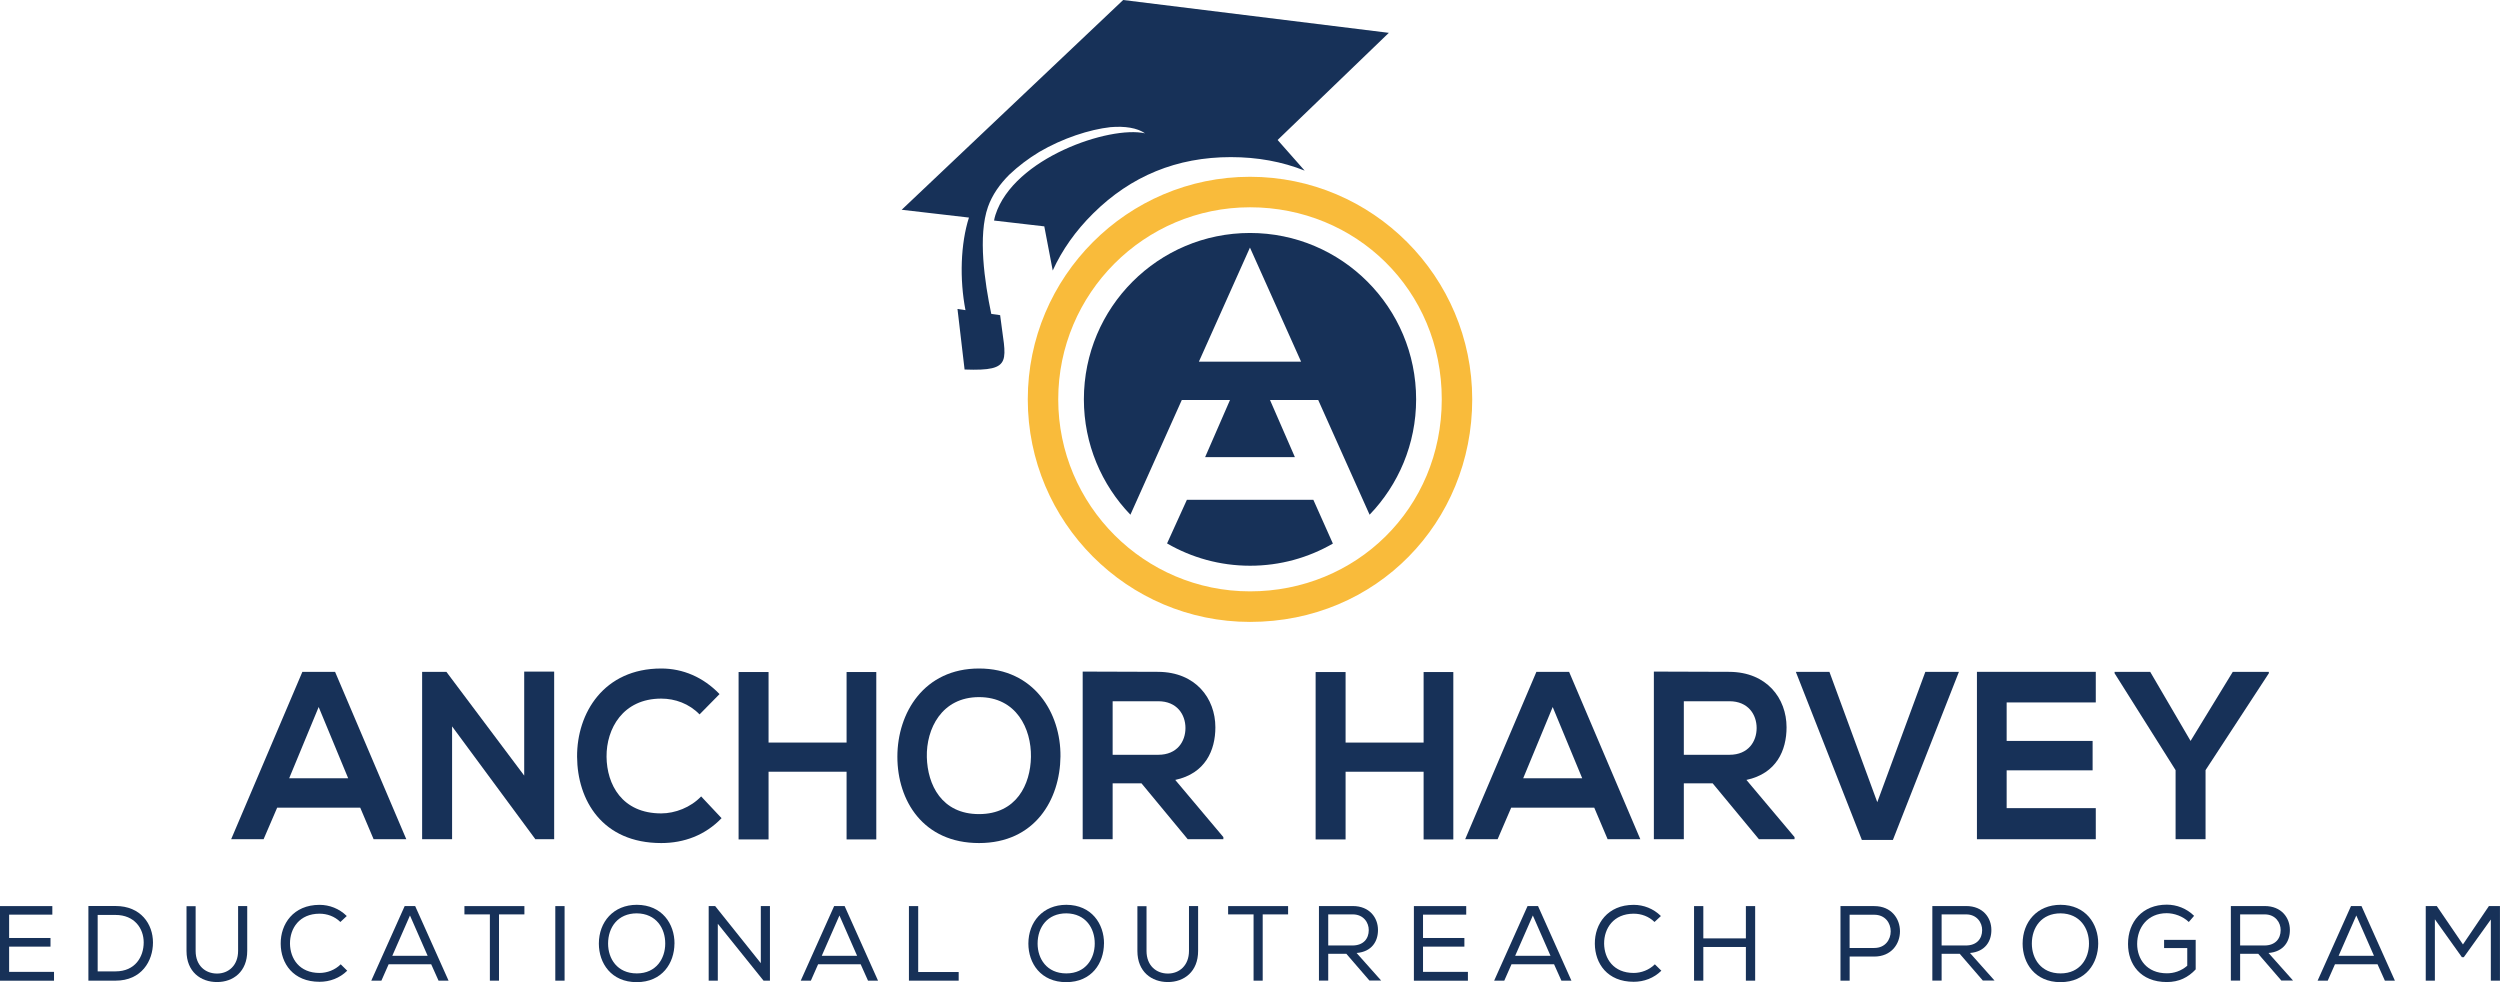 <svg width="710" height="279" viewBox="0 0 710 279" fill="none" xmlns="http://www.w3.org/2000/svg">
<path d="M0 257.332H14.862V259.758H2.592V266.389H14.341V268.844H2.592V276.01H15.341V278.521H0V257.346V257.332Z" fill="#173158"/>
<path d="M25.104 257.305H32.809C39.994 257.305 43.445 262.44 43.445 267.674C43.445 272.907 40.219 278.508 32.809 278.508H25.104V257.305ZM40.811 267.645C40.811 263.709 38.219 259.844 32.809 259.844H27.738V275.87H32.809C38.43 275.87 40.811 271.694 40.811 267.645Z" fill="#173158"/>
<path d="M70.212 257.36V270.071C70.212 275.939 66.253 278.902 61.632 278.902C57.012 278.902 52.969 275.996 52.969 270.071V257.36H55.561V270.071C55.561 274.275 58.364 276.49 61.632 276.49C64.901 276.49 67.62 274.19 67.62 270.043V257.332H70.183L70.212 257.36Z" fill="#173158"/>
<path d="M90.75 278.829C83.284 278.829 79.748 273.651 79.719 268.023C79.663 262.422 83.312 256.977 90.75 256.977C93.553 256.977 96.342 258.035 98.484 260.151L96.666 261.844C95.032 260.235 92.891 259.488 90.75 259.488C85.073 259.488 82.326 263.607 82.354 267.994C82.41 272.283 85.044 276.318 90.75 276.318C92.891 276.318 95.159 275.471 96.765 273.863L98.611 275.683C96.469 277.799 93.652 278.829 90.764 278.829H90.75Z" fill="#173158"/>
<path d="M117.911 257.332L127.391 278.507H124.546L122.461 273.852H110.374L108.317 278.507H105.443L114.924 257.332H117.882H117.911ZM116.431 259.998L111.416 271.439H121.447L116.431 259.998Z" fill="#173158"/>
<path d="M131.898 259.688V257.332H148.93V259.688H141.717V278.507H139.125V259.688H131.913H131.898Z" fill="#173158"/>
<path d="M157.707 257.332H160.341V278.507H157.707V257.332Z" fill="#173158"/>
<path d="M191.545 267.983C191.517 273.513 188.066 278.93 180.825 278.93C173.584 278.93 170.076 273.541 170.076 267.983C170.076 261.846 174.19 256.965 180.867 256.965C188.023 256.993 191.587 262.382 191.559 267.983H191.545ZM180.853 259.391C175.472 259.391 172.696 263.355 172.696 267.983C172.696 272.271 175.288 276.447 180.853 276.447C186.417 276.447 188.925 272.158 188.925 267.983C188.953 263.68 186.389 259.448 180.853 259.391Z" fill="#173158"/>
<path d="M203.111 257.332L216.071 273.541V257.332H218.663V278.507H216.846L203.858 262.354V278.507H201.266V257.332H203.111Z" fill="#173158"/>
<path d="M239.879 257.332L249.36 278.507H246.515L244.43 273.852H232.343L230.286 278.507H227.412L236.893 257.332H239.851H239.879ZM238.4 259.998L233.385 271.439H243.415L238.4 259.998Z" fill="#173158"/>
<path d="M260.755 276.052H272.264V278.507H258.135V257.332H260.769V276.052H260.755Z" fill="#173158"/>
<path d="M313.528 267.983C313.499 273.513 310.048 278.93 302.807 278.93C295.566 278.93 292.059 273.541 292.059 267.983C292.059 261.846 296.172 256.965 302.849 256.965C310.006 256.993 313.57 262.382 313.542 267.983H313.528ZM302.835 259.391C297.454 259.391 294.679 263.355 294.679 267.983C294.679 272.271 297.271 276.447 302.835 276.447C308.4 276.447 310.907 272.158 310.907 267.983C310.936 263.68 308.372 259.448 302.835 259.391Z" fill="#173158"/>
<path d="M340.264 257.36V270.071C340.264 275.939 336.306 278.902 331.685 278.902C327.065 278.902 323.021 275.996 323.021 270.071V257.36H325.614V270.071C325.614 274.275 328.417 276.49 331.685 276.49C334.953 276.49 337.672 274.19 337.672 270.043V257.332H340.236L340.264 257.36Z" fill="#173158"/>
<path d="M348.787 259.688V257.332H365.819V259.688H358.606V278.507H356.014V259.688H348.801H348.787Z" fill="#173158"/>
<path d="M382.358 270.873H377.216V278.491H374.582V257.316H384.19C388.965 257.316 391.346 260.646 391.346 264.088C391.374 267.29 389.627 270.295 385.274 270.648L392.248 278.477H388.923L382.344 270.859L382.358 270.873ZM388.726 264.158C388.754 262.042 387.247 259.686 384.19 259.686H377.216V268.518H384.077C387.247 268.518 388.726 266.557 388.726 264.158Z" fill="#173158"/>
<path d="M401.545 257.332H416.407V259.758H404.137V266.389H415.886V268.844H404.137V276.01H416.886V278.521H401.545V257.346V257.332Z" fill="#173158"/>
<path d="M436.805 257.332L446.286 278.507H443.44L441.355 273.852H429.268L427.212 278.507H424.338L433.819 257.332H436.777H436.805ZM435.326 259.998L430.311 271.439H440.341L435.326 259.998Z" fill="#173158"/>
<path d="M463.965 278.829C456.498 278.829 452.976 273.651 452.934 268.023C452.878 262.422 456.527 256.977 463.965 256.977C466.768 256.977 469.557 258.035 471.699 260.151L469.881 261.844C468.247 260.235 466.106 259.488 463.965 259.488C458.287 259.488 455.54 263.607 455.569 267.994C455.625 272.283 458.259 276.318 463.965 276.318C466.106 276.318 468.374 275.471 469.98 273.863L471.825 275.683C469.684 277.799 466.867 278.829 463.965 278.829Z" fill="#173158"/>
<path d="M495.831 268.942H483.744V278.507H481.109V257.332H483.744V266.502H495.831V257.332H498.465V278.507H495.831V268.942Z" fill="#173158"/>
<path d="M525.287 278.507H522.695V257.332H532.303C542.023 257.332 542.023 271.637 532.303 271.665H525.301V278.507H525.287ZM532.289 259.787H525.287V269.224H532.289C538.515 269.224 538.515 259.787 532.289 259.787Z" fill="#173158"/>
<path d="M556.561 270.873H551.419V278.491H548.785V257.316H558.393C563.168 257.316 565.549 260.646 565.549 264.088C565.577 267.29 563.83 270.295 559.477 270.648L566.451 278.477H563.126L556.547 270.859L556.561 270.873ZM562.929 264.158C562.957 262.042 561.45 259.686 558.393 259.686H551.419V268.518H558.28C561.45 268.518 562.929 266.557 562.929 264.158Z" fill="#173158"/>
<path d="M595.893 267.983C595.865 273.513 592.413 278.93 585.172 278.93C577.932 278.93 574.424 273.541 574.424 267.983C574.424 261.846 578.537 256.965 585.201 256.965C592.357 256.993 595.921 262.382 595.893 267.983ZM585.201 259.391C579.819 259.391 577.044 263.355 577.044 267.983C577.044 272.271 579.636 276.447 585.201 276.447C590.765 276.447 593.273 272.158 593.273 267.983C593.301 263.68 590.737 259.448 585.201 259.391Z" fill="#173158"/>
<path d="M621.602 261.831C619.94 260.223 617.489 259.348 615.348 259.348C609.91 259.348 606.952 263.439 606.952 268.095C606.952 272.383 609.67 276.418 615.404 276.418C617.39 276.418 619.419 275.783 621.18 274.274V269.252H614.601V266.924H623.575V275.304C621.433 277.603 618.799 278.901 615.39 278.901C607.867 278.901 604.36 273.794 604.36 268.109C604.331 261.789 608.473 256.922 615.362 256.922C618.165 256.922 620.983 257.98 623.124 260.096L621.616 261.845L621.602 261.831Z" fill="#173158"/>
<path d="M641.339 270.873H636.197V278.491H633.562V257.316H643.17C647.946 257.316 650.326 260.646 650.326 264.088C650.355 267.29 648.608 270.295 644.255 270.648L651.228 278.477H647.903L641.325 270.859L641.339 270.873ZM647.706 264.158C647.734 262.042 646.227 259.686 643.17 259.686H636.197V268.518H643.057C646.227 268.518 647.706 266.557 647.706 264.158Z" fill="#173158"/>
<path d="M670.668 257.332L680.149 278.507H677.304L675.219 273.852H663.132L661.075 278.507H658.201L667.682 257.332H670.64H670.668ZM669.189 259.998L664.174 271.439H674.204L669.189 259.998Z" fill="#173158"/>
<path d="M699.731 271.848H699.182L691.504 261.085V278.507H688.912V257.332H692.054L699.478 268.223L706.845 257.332H709.987V278.507H707.395V261.141L699.717 271.848H699.731Z" fill="#173158"/>
<path d="M372.989 141.934H337.08L331.445 154.334C338.39 158.354 346.434 160.668 355.027 160.668C363.621 160.668 371.608 158.369 378.539 154.376L372.989 141.934Z" fill="#173158"/>
<path d="M355.001 66.164C328.939 66.164 307.822 87.311 307.822 113.409C307.822 126.134 312.866 137.688 321.036 146.18L335.631 113.593H349.323L342.252 129.83H367.75L360.678 113.593H374.371L388.965 146.18C397.136 137.688 402.179 126.134 402.179 113.409C402.179 87.311 381.062 66.164 355.001 66.164ZM340.477 102.73L347.929 86.084L354.987 70.312L369.511 102.716H340.477V102.73Z" fill="#173158"/>
<path d="M355 176.622C320.19 176.622 291.889 148.267 291.889 113.422C291.889 78.577 320.204 50.207 355 50.207C389.795 50.207 418.111 78.563 418.111 113.422C418.111 148.281 390.979 176.622 355 176.622ZM355 58.869C324.966 58.869 300.538 83.331 300.538 113.408C300.538 143.484 324.966 167.946 355 167.946C385.034 167.946 409.461 144.5 409.461 113.408C409.461 82.315 385.034 58.869 355 58.869Z" fill="#F9BB3B"/>
<path d="M102.302 229.37H78.719L74.86 238.342H65.647L85.876 190.801H95.159L115.389 238.342H106.105L102.302 229.37ZM90.511 200.775L82.129 221.019H98.878L90.496 200.775H90.511Z" fill="#173158"/>
<path d="M148.874 190.73H157.383V238.342H152.1V238.413L128.392 206.291V238.342H119.883V190.801H126.772L148.874 220.271V190.73Z" fill="#173158"/>
<path d="M204.927 232.361C200.293 237.185 194.292 239.428 187.797 239.428C171.047 239.428 163.962 227.268 163.891 214.91C163.821 202.481 171.498 189.855 187.797 189.855C193.911 189.855 199.715 192.296 204.35 197.121L198.673 202.891C195.714 199.829 191.714 198.404 187.783 198.404C176.894 198.404 172.189 206.968 172.259 214.91C172.329 222.782 176.64 231.006 187.783 231.006C191.714 231.006 196.165 229.313 199.123 226.182L204.927 232.361Z" fill="#173158"/>
<path d="M240.428 238.397V219.169H218.269V238.397H209.76V190.855H218.269V210.888H240.428V190.855H248.866V238.397H240.428Z" fill="#173158"/>
<path d="M301.173 214.839C301.046 227.127 293.889 239.428 278.041 239.428C262.193 239.428 254.854 227.409 254.854 214.91C254.854 202.411 262.461 189.855 278.041 189.855C293.622 189.855 301.299 202.425 301.173 214.854V214.839ZM263.221 215.037C263.419 222.852 267.405 231.204 278.041 231.204C288.677 231.204 292.664 222.782 292.791 214.966C292.917 206.953 288.663 197.981 278.041 197.981C267.419 197.981 263.024 207.01 263.221 215.023V215.037Z" fill="#173158"/>
<path d="M347.434 238.342H337.319L324.176 222.458H315.991V238.342H307.482V190.73C314.639 190.73 321.781 190.801 328.937 190.801C339.573 190.872 345.166 198.334 345.166 206.559C345.166 213.076 342.334 219.664 333.769 221.498L347.434 237.736V238.342ZM315.991 199.152V214.36H328.937C334.347 214.36 336.671 210.551 336.671 206.756C336.671 202.961 334.291 199.152 328.937 199.152H315.991Z" fill="#173158"/>
<path d="M404.305 238.401V219.173H382.145V238.401H373.637V190.859H382.145V210.892H404.305V190.859H412.743V238.401H404.305Z" fill="#173158"/>
<path d="M452.765 229.37H429.182L425.322 238.342H416.109L436.339 190.801H445.622L465.852 238.342H456.568L452.765 229.37ZM440.973 200.775L432.591 221.019H449.341L440.959 200.775H440.973Z" fill="#173158"/>
<path d="M509.649 238.342H499.534L486.391 222.458H478.206V238.342H469.697V190.73C476.854 190.73 483.996 190.801 491.152 190.801C501.788 190.872 507.381 198.334 507.381 206.559C507.381 213.076 504.549 219.664 495.984 221.498L509.649 237.736V238.342ZM478.206 199.152V214.36H491.152C496.562 214.36 498.886 210.551 498.886 206.756C498.886 202.961 496.505 199.152 491.152 199.152H478.206Z" fill="#173158"/>
<path d="M537.599 238.54H528.766L510.016 190.801H519.553L533.147 227.818L546.798 190.801H556.335L537.584 238.54H537.599Z" fill="#173158"/>
<path d="M595.202 238.342H561.449V190.801H595.202V199.491H569.888V210.424H594.301V218.775H569.888V229.511H595.202V238.342Z" fill="#173158"/>
<path d="M622.123 210.424L634.111 190.801H644.353V191.21L626.377 218.719V238.342H617.868V218.719L600.541 191.21V190.801H610.656L622.123 210.424Z" fill="#173158"/>
<path fill-rule="evenodd" clip-rule="evenodd" d="M318.978 0L256.078 59.575L275.181 61.79C272.8 69.238 272.49 79.311 274.194 88.086L271.926 87.747L273.941 104.944C288.141 105.466 285.563 102.475 284.041 89.51L281.52 89.144C279.632 80.101 277.688 66.953 280.59 58.743C281.787 55.357 283.943 52.282 286.676 49.573C289.226 47.16 292.043 45.044 294.987 43.253L295.142 43.154C301.834 39.232 309.441 36.778 315.343 36.115C319.471 35.762 322.965 36.312 325.19 37.864C315.16 35.621 287.873 44.847 282.703 61.042C282.534 61.564 282.407 62.1 282.309 62.636L296.579 64.287L298.974 76.828C301.651 70.96 305.468 65.556 310.441 60.633C321.218 49.954 334.249 44.621 349.561 44.621C357.126 44.621 364.128 45.905 370.523 48.458L362.846 39.754L394.429 9.325L318.978 0Z" fill="#173158"/>
</svg>
